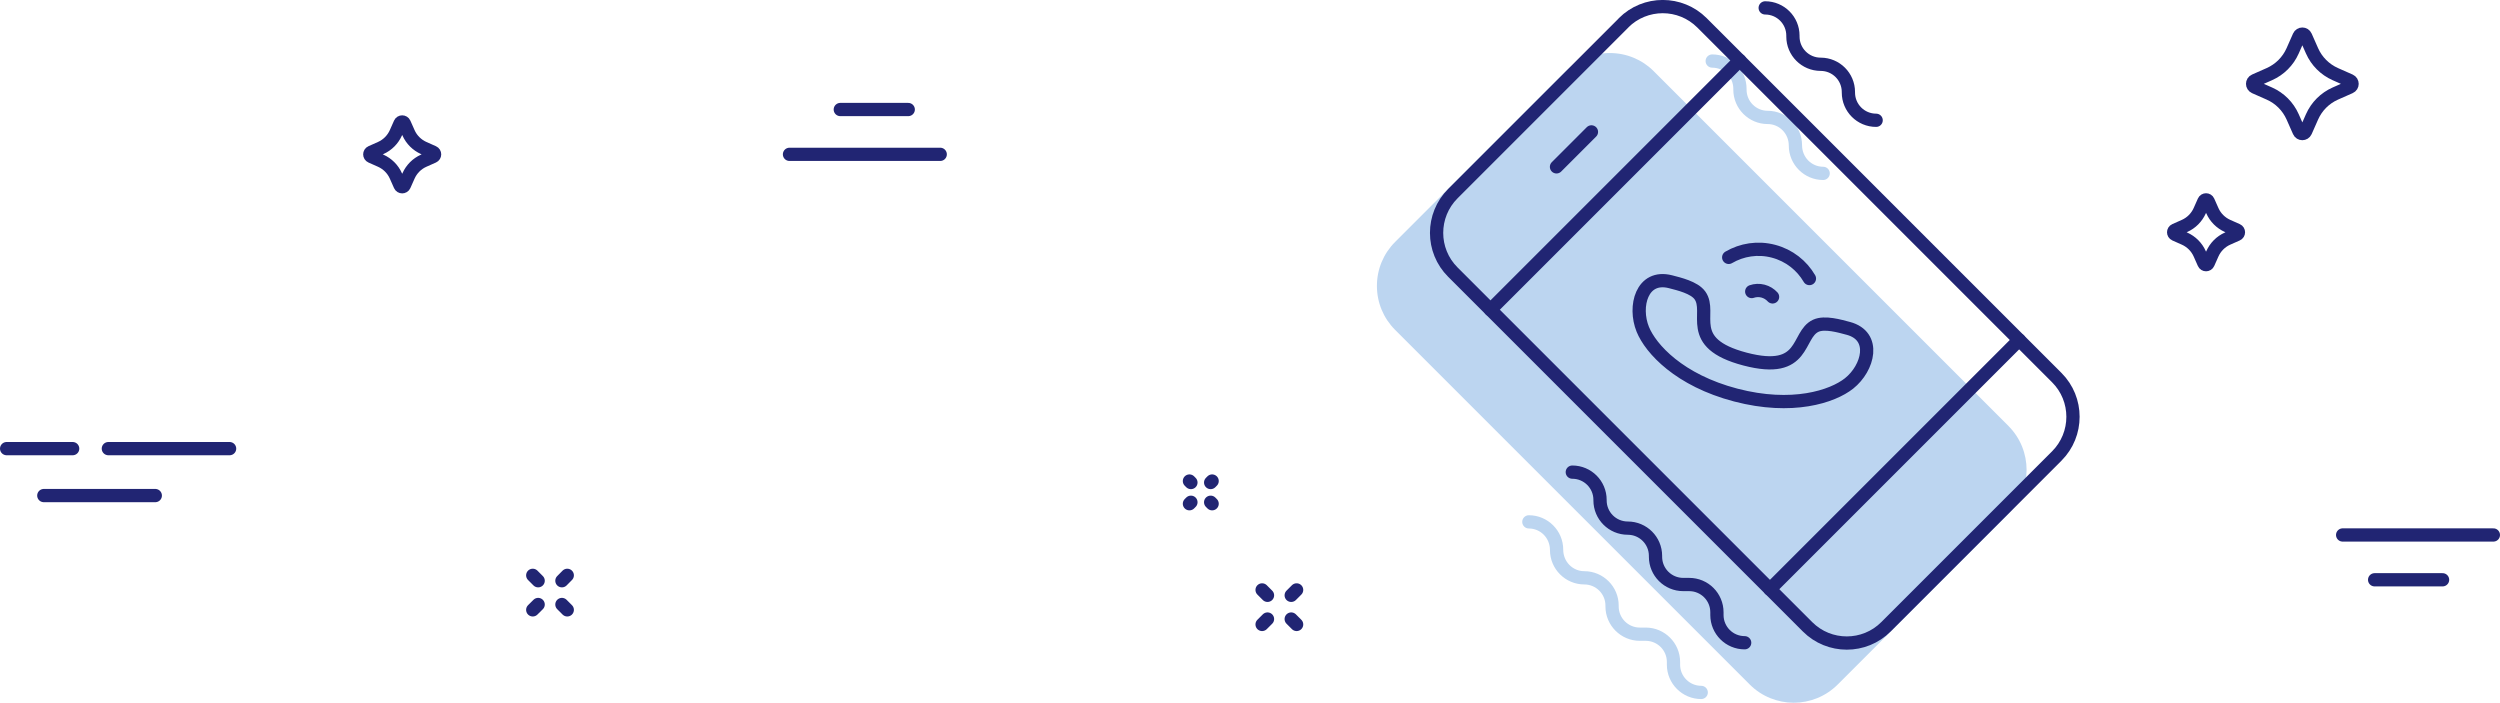 <?xml version="1.0" encoding="UTF-8"?>
<svg id="Layer_2" data-name="Layer 2" xmlns="http://www.w3.org/2000/svg" viewBox="0 0 471.38 132.49">
  <defs>
    <style>
      .cls-1 {
        fill: none;
        stroke: #212573;
        stroke-linecap: round;
        stroke-linejoin: round;
        stroke-width: 2.5px;
      }

      .cls-2 {
        fill: #bcd5f0;
        stroke-width: 0px;
      }
    </style>
  </defs>
  <g id="Livello_1" data-name="Livello 1">
    <g>
      <path class="cls-1" d="M435.94,9.59l-1.22-2.76c-.23-.53-.98-.53-1.22,0l-1.22,2.76c-.87,1.96-2.43,3.52-4.39,4.39l-2.76,1.22c-.53.23-.53.98,0,1.22l2.76,1.22c1.96.87,3.52,2.43,4.39,4.39l1.22,2.76c.23.53.98.53,1.22,0l1.22-2.76c.87-1.96,2.43-3.52,4.39-4.39l2.76-1.22c.53-.23.53-.98,0-1.22l-2.76-1.22c-1.96-.87-3.52-2.43-4.39-4.39Z"/>
      <path class="cls-1" d="M417.15,39.74l-.8-1.8c-.15-.34-.64-.34-.79,0l-.8,1.8c-.57,1.27-1.58,2.29-2.86,2.86l-1.8.8c-.34.15-.34.64,0,.79l1.8.8c1.27.57,2.29,1.58,2.86,2.86l.8,1.8c.15.34.64.34.79,0l.8-1.8c.57-1.27,1.58-2.29,2.86-2.86l1.8-.8c.34-.15.34-.64,0-.79l-1.8-.8c-1.27-.57-2.29-1.58-2.86-2.86Z"/>
    </g>
    <g>
      <line class="cls-1" x1="20.43" y1="84.59" x2="43.29" y2="84.59"/>
      <line class="cls-1" x1="1.25" y1="84.59" x2="13.7" y2="84.59"/>
      <line class="cls-1" x1="8.26" y1="93.44" x2="29.28" y2="93.44"/>
    </g>
    <g>
      <line class="cls-1" x1="148.86" y1="29.1" x2="177.28" y2="29.1"/>
      <line class="cls-1" x1="158.44" y1="20.65" x2="171.25" y2="20.65"/>
    </g>
    <g>
      <line class="cls-1" x1="470.13" y1="100.87" x2="441.71" y2="100.87"/>
      <line class="cls-1" x1="460.55" y1="109.32" x2="447.74" y2="109.32"/>
    </g>
    <g>
      <line class="cls-1" x1="237.97" y1="117.74" x2="238.99" y2="116.72"/>
      <line class="cls-1" x1="243.46" y1="112.25" x2="244.48" y2="111.23"/>
      <line class="cls-1" x1="237.97" y1="111.23" x2="238.99" y2="112.25"/>
      <line class="cls-1" x1="243.46" y1="116.72" x2="244.48" y2="117.74"/>
      <g>
        <line class="cls-1" x1="228.27" y1="94.7" x2="228.55" y2="94.98"/>
        <line class="cls-1" x1="224.27" y1="90.7" x2="224.55" y2="90.98"/>
        <line class="cls-1" x1="224.55" y1="94.7" x2="224.27" y2="94.98"/>
        <line class="cls-1" x1="228.55" y1="90.7" x2="228.27" y2="90.98"/>
      </g>
    </g>
    <g>
      <line class="cls-1" x1="100.45" y1="114.99" x2="101.47" y2="113.98"/>
      <line class="cls-1" x1="105.95" y1="109.5" x2="106.96" y2="108.48"/>
      <line class="cls-1" x1="100.45" y1="108.48" x2="101.47" y2="109.5"/>
      <line class="cls-1" x1="105.95" y1="113.98" x2="106.96" y2="114.99"/>
    </g>
    <path class="cls-1" d="M77.03,25.05l-.8-1.8c-.15-.34-.64-.34-.79,0l-.8,1.8c-.57,1.27-1.58,2.29-2.86,2.86l-1.8.8c-.34.15-.34.64,0,.79l1.8.8c1.27.57,2.29,1.58,2.86,2.86l.8,1.8c.15.34.64.34.79,0l.8-1.8c.57-1.27,1.58-2.29,2.86-2.86l1.8-.8c.34-.15.34-.64,0-.79l-1.8-.8c-1.27-.57-2.29-1.58-2.86-2.86Z"/>
    <g>
      <path class="cls-2" d="M378.69,80.3l-59.78-59.78s0,0,0,0,0,0,0,0l-7.09-7.09c-2.21-2.21-5.16-3.43-8.29-3.43s-6.07,1.22-8.29,3.43l-32.19,32.19c-2.21,2.21-3.43,5.16-3.43,8.29s1.22,6.07,3.43,8.29l59.78,59.78s0,0,0,0,0,0,0,0l7.09,7.09c2.28,2.28,5.29,3.43,8.29,3.43s6-1.14,8.29-3.43l32.19-32.19c4.57-4.57,4.57-12,0-16.57Z"/>
      <path class="cls-2" d="M322.84,12.76c2.19,0,3.98,1.78,3.98,3.98v.17c0,3.57,2.91,6.48,6.48,6.48,2.19,0,3.98,1.78,3.98,4.07,0,3.57,2.91,6.48,6.48,6.48.69,0,1.25-.56,1.25-1.25s-.56-1.25-1.25-1.25c-2.19,0-3.98-1.78-3.98-4.07,0-3.57-2.91-6.48-6.48-6.48-2.19,0-3.98-1.78-3.98-3.98v-.17c0-3.57-2.91-6.48-6.48-6.48-.69,0-1.25.56-1.25,1.25s.56,1.25,1.25,1.25Z"/>
      <path class="cls-2" d="M320.77,129.31c-2.19,0-3.98-1.78-3.98-3.98v-.52c0-3.57-2.91-6.48-6.48-6.48h-1.12c-2.19,0-3.98-1.78-3.98-3.98v-.17c0-3.57-2.91-6.48-6.48-6.48-2.19,0-3.98-1.78-3.98-4.07,0-3.57-2.91-6.48-6.48-6.48-.69,0-1.25.56-1.25,1.25s.56,1.25,1.25,1.25c2.19,0,3.98,1.78,3.98,4.07,0,3.57,2.91,6.48,6.48,6.48,2.19,0,3.98,1.78,3.98,3.98v.17c0,3.57,2.91,6.48,6.48,6.48h1.12c2.19,0,3.98,1.78,3.98,3.98v.52c0,3.57,2.91,6.48,6.48,6.48.69,0,1.25-.56,1.25-1.25s-.56-1.25-1.25-1.25Z"/>
    </g>
    <g>
      <path class="cls-1" d="M306.13,4.32l-32.19,32.19c-4.09,4.09-4.09,10.72,0,14.8l66.87,66.87c4.09,4.09,10.72,4.09,14.8,0l32.19-32.19c4.09-4.09,4.09-10.72,0-14.8l-17.04-17.04-35.38-35.38-14.46-14.46c-4.09-4.09-10.72-4.09-14.8,0Z"/>
      <line class="cls-1" x1="281.03" y1="58.4" x2="328.03" y2="11.4"/>
      <line class="cls-1" x1="293.48" y1="31.46" x2="300.07" y2="24.87"/>
      <line class="cls-1" x1="333.72" y1="111.1" x2="380.72" y2="64.1"/>
      <path class="cls-1" d="M296.46,89.02c2.89,0,5.23,2.34,5.23,5.23v.1c0,2.89,2.34,5.23,5.23,5.23h0c2.89,0,5.23,2.34,5.23,5.23v.17c0,2.89,2.34,5.23,5.23,5.23h1.12c2.89,0,5.23,2.34,5.23,5.23v.52c0,2.89,2.34,5.23,5.23,5.23"/>
      <path class="cls-1" d="M353.75,22.68c-2.89,0-5.23-2.34-5.23-5.23v-.1c0-2.89-2.34-5.23-5.23-5.23h0c-2.89,0-5.23-2.34-5.23-5.23v-.17c0-2.89-2.34-5.23-5.23-5.23"/>
      <path class="cls-1" d="M348.48,61.91c-1.57-.42-4.42-1.26-6.1-.49-3.72,1.72-1.76,9.32-13.33,6.29-11.57-3.03-6.13-8.7-8.53-12.02-1.08-1.49-3.97-2.16-5.55-2.57-5.39-1.38-6.98,4.66-5.22,8.98,1.51,3.69,6.88,9.6,17.53,12.39s18.23.29,21.36-2.19c3.65-2.9,5.22-8.95-.15-10.39Z"/>
      <path class="cls-1" d="M341.17,52.52c-1.43-2.46-3.81-4.37-6.78-5.15-2.97-.78-5.98-.28-8.44,1.16"/>
      <path class="cls-1" d="M334.22,55.98c-.47-.51-1.08-.9-1.8-1.09-.73-.19-1.47-.15-2.13.08"/>
    </g>
  </g>
</svg>